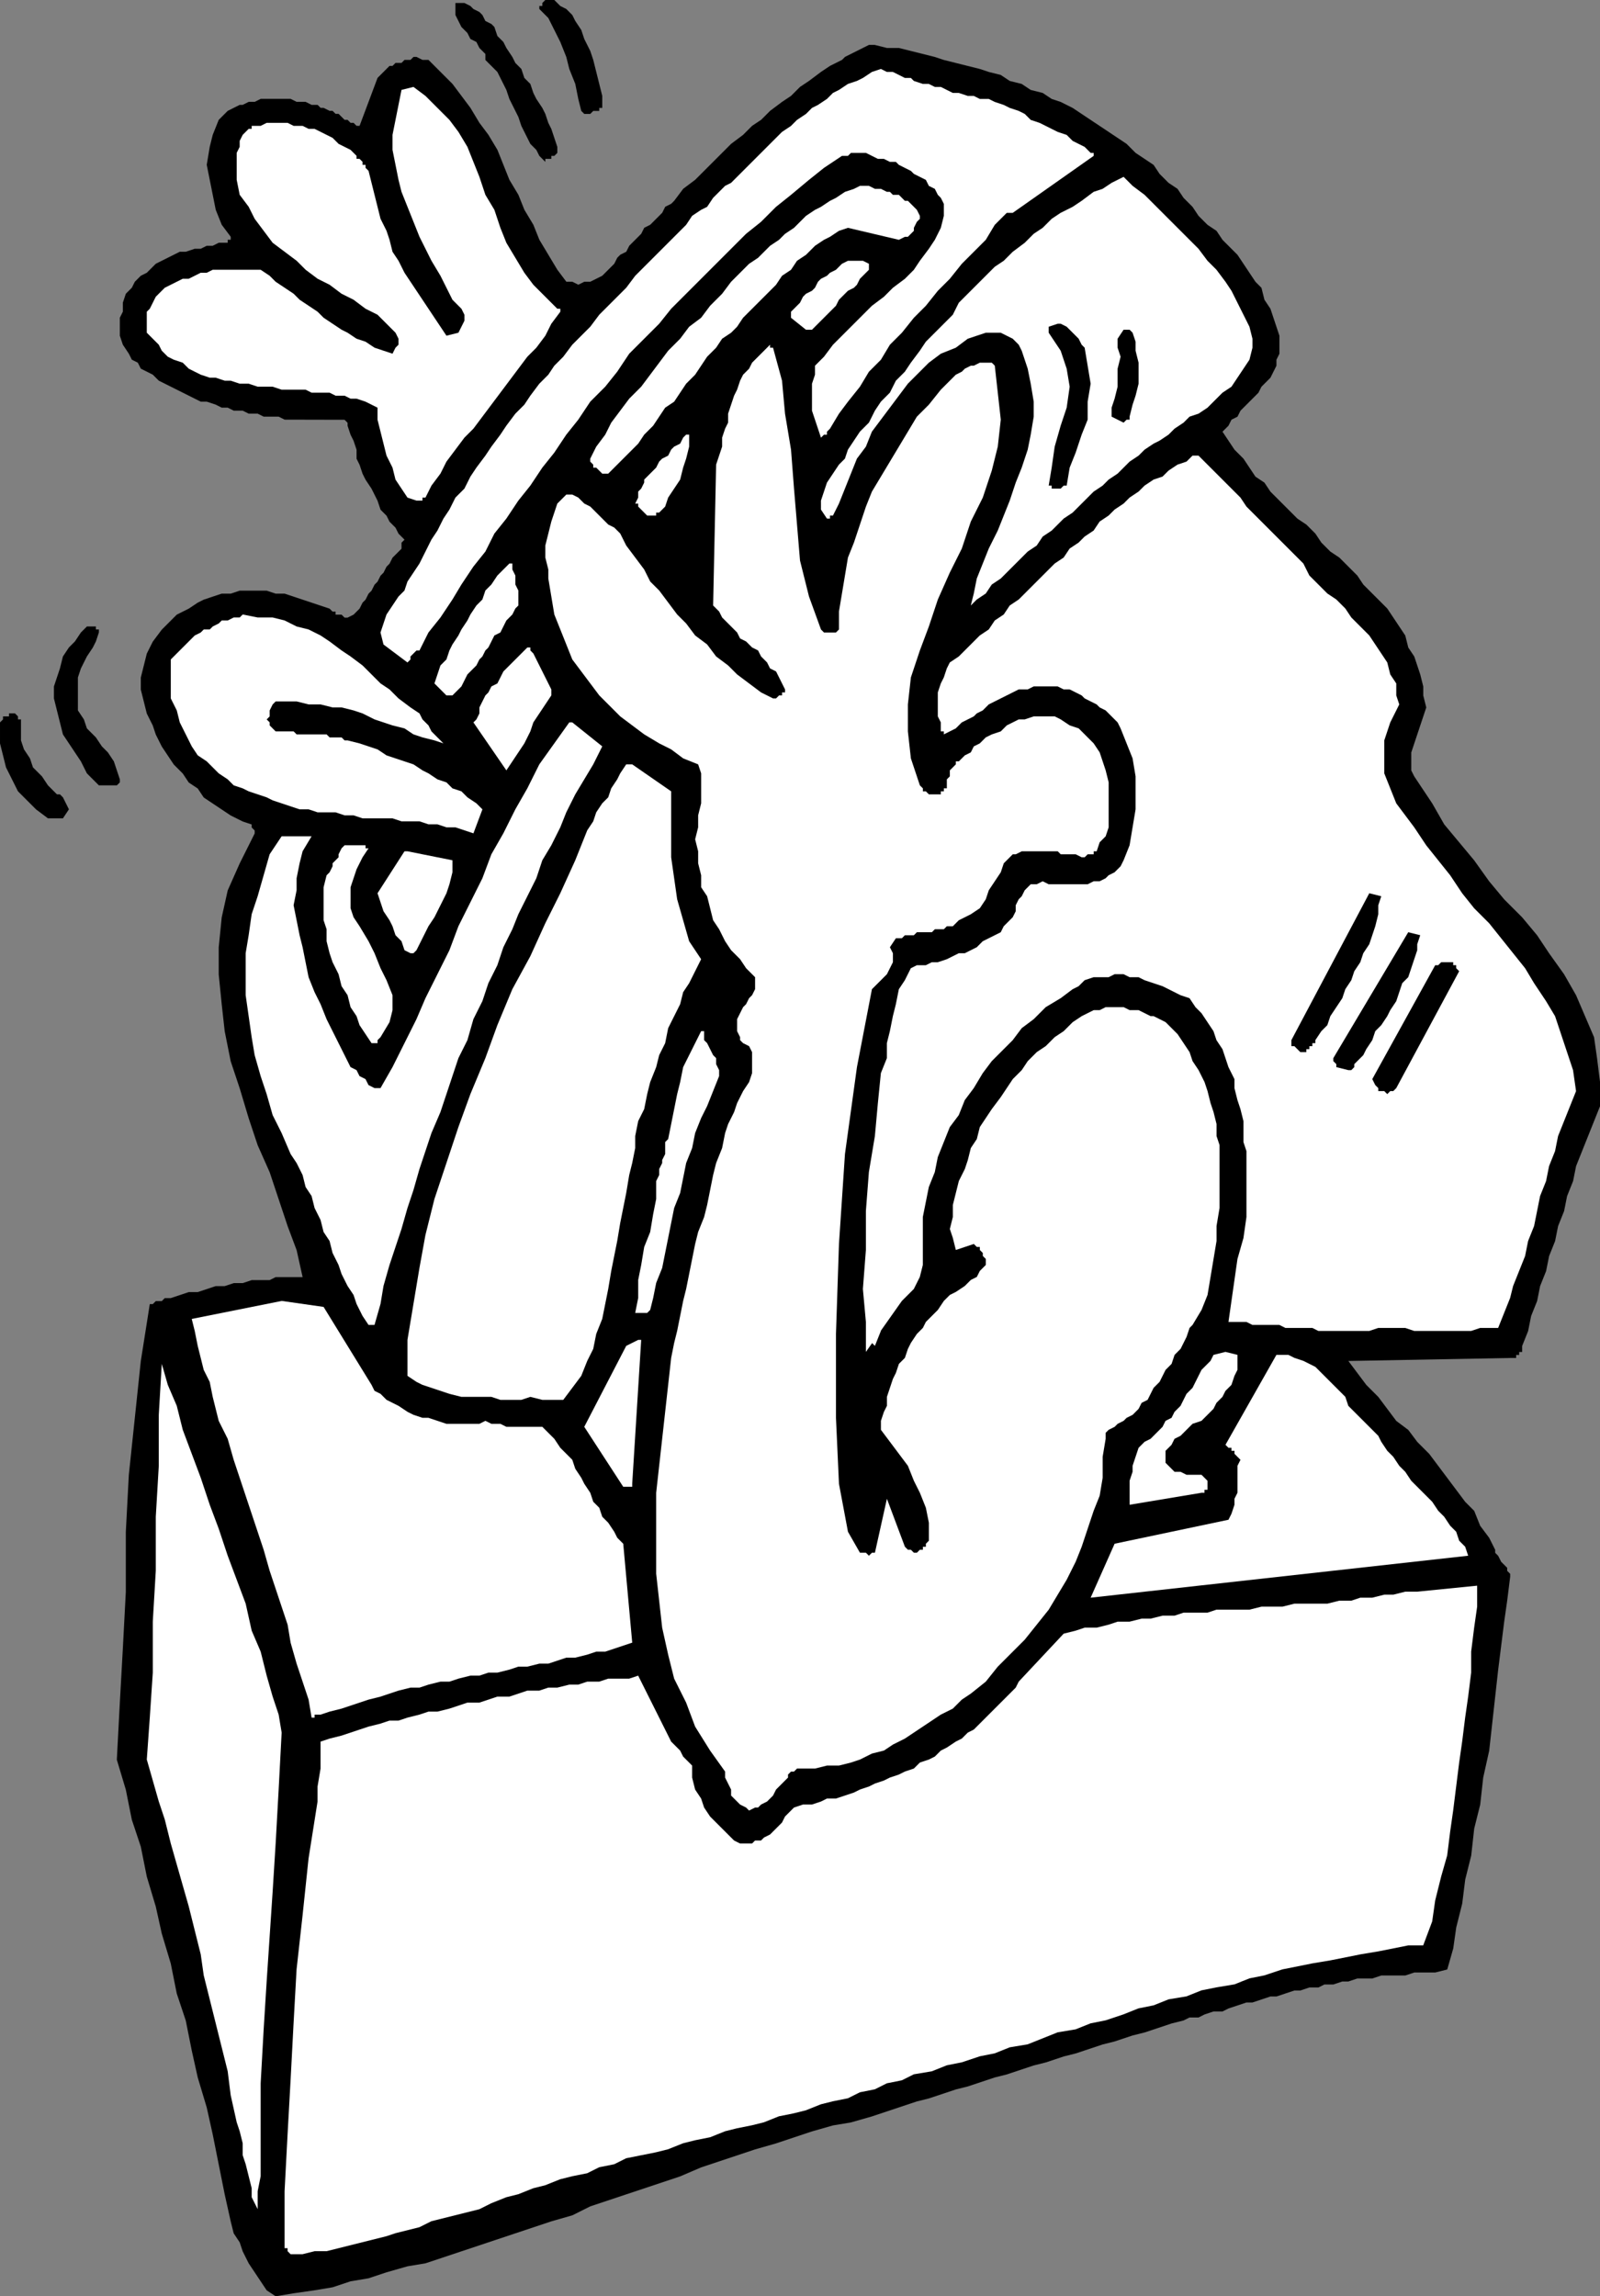 <svg xmlns="http://www.w3.org/2000/svg" width="534" height="766" fill-rule="evenodd" stroke-linecap="round" preserveAspectRatio="none"><rect width="100%" height="100%" fill="#808080" stroke="none"/><style>.brush0{fill:#fff}.brush1{fill:#000}.pen1{stroke:none}</style><path d="M182 0h3l1 1 1 1 2 1 1 1 1 1 1 2 2 3 1 3 2 4 1 3 1 4 1 4 1 4v4h-1v1h-2l-1 1h-2l-1-1-1-4-1-5-2-5-1-4-2-5-2-4-2-4-3-3V2h1V1l1-1zm-29 1h2l2 1 1 1 2 1 1 1 1 2 2 1 1 1 1 3 2 2 1 2 2 3 1 2 2 2 1 3 2 2 1 3 1 2 2 3 1 2 1 3 1 2 1 3 1 3v2l-1 1h-1v1h-2v1l-2-2-1-2-2-2-1-2-1-2-1-2-1-3-1-2-1-2-1-2-1-3-1-2-1-2-1-2-2-2-2-2v-2l-2-2-1-2-2-1-1-2-2-2-1-2-1-2V1h1z" class="pen1 brush1"/><path d="m292 15 4 1h4l4 1 4 1 4 1 3 1 4 1 4 1 4 1 3 1 4 1 3 2 4 1 3 2 4 1 3 2 3 1 4 2 3 2 3 2 3 2 3 2 3 2 3 2 3 3 3 2 3 2 2 3 3 3 3 2 2 3 3 3 2 3 3 3 3 2 2 3 3 3 2 2 2 3 2 3 2 3 2 2 1 4 2 3 1 3 1 3 1 3v6l-1 2v2l-1 2-1 2-2 2-1 1-1 2-2 2-1 1-2 2-1 1-1 2-2 1-1 2-2 2 2 3 2 3 3 3 2 3 2 3 3 2 2 3 3 3 3 3 3 3 3 2 3 3 2 3 3 3 3 2 3 3 3 3 2 3 3 3 2 2 3 3 2 3 2 3 2 3 1 4 2 3 1 3 1 3 1 4v3l1 4-1 3-1 3-1 3-1 3-1 3v6l1 2 2 3 4 6 4 7 5 6 5 6 5 7 5 6 6 6 5 6 4 6 5 7 4 7 3 7 3 7 1 7 1 8v8l-2 5-2 5-2 5-2 5-1 5-2 5-1 5-2 5-1 5-2 5-1 5-2 5-1 5-2 5-1 5-2 5v2h-1v1h-1v1h-2l-54 1 3 4 3 4 4 4 3 4 3 4 4 3 3 4 4 4 3 4 3 4 3 4 3 4 3 3 2 5 3 4 2 4v1l1 1 1 2 1 1 1 1v1l1 1v1l-1 8-1 7-1 8-1 8-1 9-1 9-1 9-2 9-1 9-2 8-1 9-2 8-1 8-2 8-1 7-2 7-4 1h-7l-3 1h-8l-3 1h-5l-3 1h-2l-3 1h-3l-2 1h-3l-3 1h-2l-3 1-3 1h-2l-3 1-3 1h-2l-3 1-3 1-2 1h-3l-3 1-2 1h-3l-2 1-4 1-3 1-3 1-3 1-4 1-3 1-3 1-4 1-3 1-3 1-3 1-4 1-3 1-3 1-4 1-3 1-3 1-3 1-4 1-3 1-3 1-3 1-4 1-3 1-3 1-3 1-4 1-3 1-3 1-3 1-3 1-3 1-7 2-6 1-7 2-6 2-6 2-7 2-6 2-6 2-6 2-7 3-6 2-6 2-6 2-6 2-6 2-6 3-7 2-6 2-6 2-6 2-6 2-6 2-6 2-6 2-6 1-7 2-6 2-6 1-6 2-6 1-7 1-6 1-3-2-2-3-2-3-2-3-2-4-1-3-2-3-1-4-2-9-2-10-2-10-2-9-3-10-2-9-2-10-3-9-2-10-3-10-2-9-3-10-2-10-3-9-2-10-3-10 1-19 1-18 1-19v-20l1-19 2-19 2-19 3-19h1l1-1h2l1-1h2l3-1 3-1h3l3-1 3-1h3l3-1h3l3-1h6l2-1h9l-2-9-3-8-3-9-3-9-4-9-3-9-3-10-3-9-2-10-1-9-1-10v-9l1-10 2-9 4-9 5-10v-1l-1-1v-1l-3-1-4-2-3-2-3-2-3-2-2-3-3-2-2-3-3-3-2-3-2-3-2-4-1-3-2-4-1-4-1-4v-4l1-4 1-4 2-4 3-4 2-2 3-3 4-2 3-2 2-1 3-1 3-1h3l3-1h9l3 1h3l3 1 3 1 3 1 3 1 3 1 1 1h1v1h2l1 1h1l2-1 1-1 1-1 1-2 1-1 1-2 1-1 1-2 1-1 1-2 1-1 1-2 1-1 1-2 1-1 2-2v-2l1-1-2-2-1-2-2-2-1-2-2-2-1-3-1-2-1-2-2-3-1-2-1-3-1-2v-3l-1-3-1-2-1-3v-1l-1-1H95l-2-1h-5l-2-1h-3l-2-1h-3l-2-1h-2l-2-1-3-1h-2l-2-1-2-1-2-1-2-1-2-1-2-1-2-1-2-2-2-1-2-1-1-2-2-1-1-2-2-3-1-3v-6l1-2v-3l1-3 2-2 1-2 2-2 2-1 2-2 1-1 2-1 2-1 2-1 2-1h2l3-1h2l2-1h2l2-1h3v-1h1v-1l-3-4-2-5-1-5-1-5-1-5 1-6 1-4 2-5 2-2 1-1 2-1 2-1h1l2-1h2l2-1h10l2 1h3l2 1h2l1 1h1l2 1h1l1 1h1l1 1 1 1h1l1 1h1l1 1h1l6-16 1-1 1-1 1-1 1-1h1l1-1h2l1-1h2l1-1h1l2 1h2l4 4 4 4 3 4 3 4 3 5 3 4 3 5 2 5 2 5 3 5 2 5 3 5 2 5 3 5 3 5 3 4h2l2 1 2-1h2l2-1 2-1 1-1 2-2 1-1 1-2 1-1 2-1 1-2 1-1 2-2 1-1 1-2 2-1 1-1 2-2 1-1 1-2 2-1 1-1 3-4 4-3 3-3 3-3 3-3 3-3 4-3 3-3 3-2 3-3 4-3 3-2 3-3 3-2 4-3 3-2 2-1 2-1 1-1 2-1 2-1 2-1 2-1h2z" class="pen1 brush1"/><path d="m294 23 2 1h2l2 1 2 1h2l1 1 3 1h2l2 1h2l2 1 2 1h2l3 1h2l2 1h3l2 1 3 1 2 1 3 1 2 1 2 2 3 1 2 1 2 1 2 1 3 1 2 2 2 1 2 1 2 2h1v1l-27 19h-2l-4 4-3 5-4 4-4 4-4 5-4 4-4 5-4 4-4 5-4 4-3 5-4 4-3 5-4 5-3 4-3 5-1 1v1h-1l-1 1-1-3-1-3-1-3v-9l1-3v-3l3-3 3-4 3-3 3-3 4-4 3-3 4-3 3-3 4-3 3-3 2-3 3-4 2-3 2-4 1-4v-4l-1-2-1-1-1-2-2-1-1-2-2-1-2-1-1-1-2-1-2-1-1-1h-2l-2-1h-2l-2-1-2-1h-5l-1 1h-2l-6 4-5 4-6 5-5 4-5 5-5 4-5 5-5 5-5 5-5 5-5 5-4 5-5 5-5 5-4 6-4 5-5 5-4 6-4 5-4 6-4 5-4 6-4 5-4 6-4 5-3 6-4 5-4 6-3 5-4 6-4 5-3 6h-1l-1 1-1 1v1l-1 1-8-6-1-4 1-3 1-3 2-3 2-3 2-2 1-3 2-3 2-3 2-4 2-4 2-3 2-4 2-3 2-4 3-3 2-4 2-3 3-4 2-3 3-4 2-3 3-4 3-3 2-3 3-4 3-3 2-3 3-3 3-4 3-3 3-3 3-4 3-3 3-3 3-3 3-4 3-3 3-3 3-3 2-2 2-2 2-2 2-2 2-3 3-2 2-1 2-3 2-2 2-2 2-1 2-2 2-2 2-2 2-2 2-2 2-2 3-3 2-2 3-2 2-2 3-2 2-2 2-1 3-2 2-2 2-1 3-2 3-1 2-1 3-2 3-1zm-156 6 4 3 4 4 4 4 3 4 3 5 2 5 2 5 2 6 3 5 2 6 2 5 3 5 3 5 3 4 4 4 4 4h1v1l-3 4-2 4-3 4-3 3-3 4-3 4-3 4-3 4-3 4-3 4-3 3-3 4-3 4-2 4-3 4-2 4h-1v1h-2l-3-1-2-3-2-3-1-4-2-4-1-4-1-4-1-4v-4l-2-1-2-1-3-1h-2l-2-1h-3l-2-1h-6l-2-1h-8l-3-1h-5l-3-1h-3l-3-1h-2l-3-1h-2l-3-1-2-1-2-1-2-2-3-1-2-1-2-2-1-2-2-2-2-2v-7l1-1 1-2 1-2 2-2 1-1 2-1 2-1 2-1h2l2-1 2-1h2l2-1h16l3 2 2 2 3 2 3 2 2 2 3 2 3 2 2 2 3 2 3 2 2 1 3 2 3 1 3 2 3 1 3 1 1-2 1-1v-2l-1-2-3-3-3-3-4-2-4-3-4-2-4-3-4-2-4-3-3-3-4-3-4-3-3-4-3-4-2-4-3-4-1-5v-9l1-2v-2l1-2 1-1 1-1h1v-1h3l2-1h7l2 1h3l2 1h2l2 1 2 1 2 1 2 2 2 1 2 1 2 2v1h1l1 1v1h1v1l1 1 1 4 1 4 1 4 1 4 2 4 1 3 1 4 2 3 2 4 2 3 2 3 2 3 2 3 2 3 2 3 2 3 4-1 1-2 1-2v-2l-1-2-3-3-2-4-2-4-3-5-2-4-2-4-2-5-2-5-2-5-1-4-1-5-1-5v-5l1-5 1-5 1-5 4-1zm237 30 3 3 4 3 3 3 3 3 3 3 3 3 3 3 3 3 3 4 3 3 3 4 2 3 2 4 2 4 2 4 1 4v3l-1 4-2 3-2 3-2 3-3 2-3 3-2 2-3 2-3 1-2 2-3 2-2 2-3 2-2 1-3 2-2 2-3 2-2 2-2 2-3 2-2 2-3 2-2 2-3 3-2 2-3 2-2 2-2 2-3 2-2 3-3 2-2 2-2 2-3 3-2 2-3 2-2 3-3 2-2 2 1-4 1-5 2-5 2-5 3-6 2-5 2-5 2-6 2-5 2-6 1-5 1-6v-5l-1-6-1-5-2-6-1-2-1-1-1-1-2-1-2-1h-5l-6 2-4 3-5 2-4 3-4 4-3 3-3 4-3 4-3 4-3 4-2 5-3 4-2 5-2 5-2 5-2 4h-1v1h-1l-2-3v-3l1-3 1-3 2-3 2-3 2-2 1-3 2-3 2-3 3-3 2-4 2-3 3-3 2-4 3-3 2-3 3-4 2-3 3-3 3-3 3-3 2-4 3-3 3-3 3-3 3-3 3-2 3-3 4-3 3-3 3-2 3-3 3-2 4-2 3-2 4-3 3-1 3-2 4-2z" class="pen1 brush0"/><path d="M287 62h3l2 1h2l2 1h1l1 1h2l1 1 1 1h1l1 1 1 1 1 1 1 2v1l-1 1-1 2v1l-1 1-1 1h-1l-2 1-17-4-3 1-3 2-2 1-3 2-3 3-3 2-2 3-3 2-2 3-3 3-3 3-2 2-3 3-2 3-2 2-3 2-2 3-3 3-2 3-2 3-3 3-2 3-2 3-3 2-2 3-2 3-3 3-2 3-2 2-3 3-3 3-2 2h-2l-1-1-1-1h-1v-1l-1-1v-1l2-4 3-4 2-4 3-4 3-4 4-4 3-4 3-4 3-4 4-4 3-4 4-3 3-4 4-4 3-4 3-3 3-3 3-2 2-2 2-2 3-2 2-2 3-2 2-2 2-2 3-2 2-1 3-2 2-1 3-2 3-1 2-1z" class="pen1 brush0"/><path d="M285 87h3l2 1v2l-1 1-1 1-1 1-1 2-1 1-2 1-1 1-1 1-1 1-1 2-1 1-1 1-1 1-1 1-1 1-1 1-1 1-1 1h-2l-5-4v-2l1-1 1-1 1-1 1-2 1-1 2-1 1-1 1-2 1-1 2-1 1-1 2-1 1-1 1-1 2-1h2z" class="pen1 brush0"/><path d="M353 108h1l2 1 1 1 1 1 1 1 1 1 1 2 1 1 1 6 1 6-1 6v6l-2 5-2 6-2 5-1 6h-1l-1 1h-3v-1h-1l1-6 1-7 2-7 2-6 1-7-1-6-2-6-4-6v-2l3-1zm22 2h2l1 1 1 3v3l1 4v7l-1 4-1 3-1 4v1h-1l-1 1-4-2v-3l1-3 1-4v-6l1-4-1-3v-3l2-3z" class="pen1 brush1"/><path d="M257 116h1l3 11 1 11 2 12 1 13 1 12 1 12 3 12 4 11 1 1h4l1-1v-6l1-6 1-6 1-6 2-5 2-6 2-6 2-5 3-5 3-5 3-5 3-5 3-5 4-4 4-5 4-4 1-1 2-1 1-1 2-1h1l2-1h4l1 1 1 9 1 9-1 9-2 8-3 9-4 8-3 9-4 8-4 9-3 9-3 8-3 9-1 9v9l1 9 3 9 1 1v1h1l1 1h4v-1h1v-1h1v-3l1-1v-2l1-1 1-1v-1h1l2-2 2-1 1-2 2-1 2-2 2-1 3-1 2-2 2-1 2-1h2l3-1h7l2 1 3 2 3 1 3 3 2 2 2 3 1 3 1 3 1 4v15l-1 3-2 2-1 3h-1v1h-2l-1 1h-1l-2-1h-5l-1-1h-12l-2 1h-1l-1 1-2 2-1 3-2 3-2 3-1 3-2 3-3 2-2 1-2 1-1 1-1 1h-2l-1 1h-3l-1 1h-5l-1 1h-3l-1 1h-2l-2 3 1 2v3l-1 2-1 2-2 2-3 3-5 26-4 29-2 30-1 30v28l1 22 3 16 4 7h2l1 1 1-1h1l4-18 6 16 1 1h1l1 1h1l1-1h1v-1h1v-1l1-1v-6l-1-5-2-5-2-4-2-5-3-4-3-4-3-4v-3l1-3 1-2v-3l1-3 1-3 1-2 1-3 2-2 1-3 1-2 2-3 2-2 1-2 2-2 2-2 2-3 2-2 2-1 3-2 2-2 2-1 1-2 2-2v-2l-1-1v-1l-1-1v-1h-1l-1-1-6 2-1-4-1-3 1-4v-4l1-4 1-4 2-4 1-3 1-4 2-3 1-4 2-3 2-3 3-4 2-3 2-3 3-3 2-3 3-3 3-2 3-3 3-2 3-3 3-2 2-1 2-1h2l2-1h6l2 1h3l2 1 2 1h1l2 1 2 1 1 1 3 3 2 3 2 3 1 3 2 3 2 4 1 3 1 4 1 3 1 4v4l1 3v21l-1 6v5l-1 6-1 6-1 6-2 5-3 5-1 1-1 3-1 2-1 2-2 2-1 3-2 2-1 2-1 2-2 2-1 2-1 2-2 1-1 2-1 1-1 1-2 1-1 1-2 1-1 1-2 1-1 1v2l-1 6v7l-1 6-2 5-2 6-2 6-2 5-3 6-3 5-3 5-4 5-4 5-4 4-5 5-4 5-5 4-3 2-3 3-4 2-3 2-3 2-3 2-3 2-4 2-3 2-4 1-4 2-3 1-4 1h-4l-4 1h-6l-1 1h-1l-1 1v1l-1 1-1 1-1 1-1 1-1 2-1 1-1 1-2 1-1 1h-1l-2 1-1-1-2-1-1-1-2-2v-2l-1-2-1-2v-2l-5-7-5-8-3-8-4-8-2-8-2-9-1-9-1-9v-27l1-9 1-9 1-9 1-9 1-9 1-5 1-4 1-5 1-5 1-4 1-5 1-5 1-5 1-4 2-5 1-4 1-5 1-5 1-4 2-5 1-5 1-3 2-4 1-3 2-4 2-3 1-3v-7l-1-2-2-1-1-1v-1l-1-2v-4l1-2 1-2 1-1 1-2 1-1 1-2v-4l-3-3-2-3-3-3-2-3-2-4-2-3-1-4-1-4-2-3v-4l-1-4v-4l-1-4 1-4v-4l1-4v-10l-1-3-5-2-4-3-4-2-5-3-4-3-4-3-3-3-4-4-3-4-3-4-3-4-2-5-2-5-2-5-1-6-1-6v-3l-1-4v-4l1-4 1-4 1-3 1-3 3-3h2l2 1 2 2 2 1 2 2 2 2 2 2 2 1 2 2 2 4 3 4 3 4 2 4 3 3 3 4 3 4 3 3 3 4 4 3 3 4 4 3 3 3 4 3 4 3 4 2h1l1-1h1v-1h1v-1l-1-2-1-2-1-2-2-1-1-2-2-2-1-2-2-1-2-2-2-1-1-2-2-2-2-2-1-1-1-2-2-2 1-47 1-3 1-3v-3l1-3 1-2v-3l1-3 1-3 1-2 1-3 1-2 2-2 1-2 2-2 2-2 2-2v1z" class="pen1 brush0"/><path d="M230 146v3l-1 4-1 3-1 4-2 3-2 3-1 3-2 2h-1v1h-3l-1-1-1-1-1-1v-1h-1l1-2v-2l1-1 1-2v-1l2-2 1-1 1-1 1-2 1-1 2-1 1-2 1-1 2-1 1-2 1-1h1v1zm168 6h2l2 2 2 2 2 2 2 2 2 2 2 2 2 2 2 3 2 2 2 2 2 2 2 2 2 2 2 2 2 2 2 2 3 3 2 4 3 3 3 3 3 2 3 3 2 3 3 3 3 3 2 3 2 3 2 3 1 4 2 3v4l1 3-3 6-2 6v11l2 5 2 5 3 4 3 4 4 6 4 5 4 5 4 6 4 5 5 5 4 5 4 5 4 5 3 5 4 6 3 5 2 6 2 6 2 6 1 7-2 5-2 5-2 5-1 5-2 5-1 5-2 5-1 5-1 5-2 5-1 5-2 5-2 5-1 4-2 5-2 5h-6l-3 1h-19l-3-1h-9l-3 1h-17l-2-1h-9l-2-1h-9l-2-1h-6l1-7 1-7 1-7 2-7 1-7v-22l-1-3v-7l-1-4-1-3-1-4v-3l-2-4-1-3-1-3-2-3-1-3-2-3-2-3-2-2-2-3-3-1-2-1-2-1-2-1-3-1-3-1-2-1h-3l-2-1h-3l-2 1h-5l-3 1-2 2-2 1-4 3-5 3-4 4-4 3-3 4-4 4-3 3-3 4-3 5-3 4-2 5-3 4-2 5-2 5-1 5-2 5-1 5-1 5v16l-1 4-2 4-4 4-12 17v-10l-1-11 1-13v-13l1-13 2-12 1-11 1-10 2-5v-5l1-4 1-5 1-4 1-5 2-3 2-4 2-1h3l2-1h2l3-1 2-1 2-1h2l2-1 2-1 2-2 2-1 2-1 2-1 1-2 2-2 1-1 1-2v-2l1-2 1-1 1-2 1-1 1-1h2l2-1 2 1h13l2-1h2l2-1 1-1 2-1 2-2 1-2 2-5 1-6 1-6v-11l-1-6-2-5-2-5-1-2-1-1-2-2-1-1-2-1-1-1-2-1-2-1-1-1-2-1-2-1h-2l-2-1h-8l-2 1h-3l-2 1-2 1-2 1-2 1-2 1-2 2-2 1-1 1-2 1-2 1-2 2-2 1-2 1v-1h-1v-3l-1-2v-8l1-3 1-2 1-3 1-2 3-2 2-2 3-3 2-2 3-2 2-3 3-2 2-3 3-2 2-2 3-3 2-2 3-3 2-2 3-2 2-3 3-2 2-2 3-2 2-3 3-2 2-2 3-2 2-2 3-2 2-2 3-2 3-1 2-2 3-2 3-1 2-2zm-227 36v2l1 2v3l1 2v5l-1 1-1 2-2 2-1 2-1 2-2 1-1 2-1 2-1 1-1 2-1 1-1 2-2 2-1 1-1 2-1 2-1 1-2 2h-2l-4-4 1-3 1-3 2-2 1-3 1-2 2-3 1-2 2-3 1-2 2-3 2-2 1-3 2-2 2-3 2-2 2-2h1zm-90 17 5 1h5l4 1 4 2 4 1 4 2 3 2 4 3 3 2 4 3 3 3 3 3 3 2 3 3 4 3 3 2 1 2 1 1 1 1 1 2 1 1 1 1 1 1 1 1-3-1-4-1-3-1-3-2-4-1-3-1-3-1-4-2-3-1-4-1h-3l-4-1h-4l-4-1h-7l-1 1-1 2v2l-1 1 1 1v1l1 1 1 1h6l1 1h10l1 1h4l1 1h1l4 1 3 1 3 1 3 2 3 1 3 1 3 1 3 2 2 1 3 2 3 1 2 2 3 1 2 2 3 2 2 2-3 8-3-1-3-1h-3l-3-1h-3l-3-1h-6l-3-1h-10l-3-1h-3l-3-1h-6l-3-1h-3l-3-1-3-1-3-1-2-1-3-1-3-1-2-1-3-1-2-2-3-2-2-2-2-2-3-2-2-3-2-4-2-4-1-4-2-4v-13l2-2 1-1 1-1 2-2 1-1 1-1 2-1 1-1h2l1-1 2-1 1-1h2l2-1h2l1-1z" class="pen1 brush0"/><path d="M31 209h1v1h1v1l-1 3-1 2-2 3-2 4-1 3v11l2 3 1 3 3 3 2 3 2 2 2 3 1 3 1 3v1l-1 1h-6l-1-1-3-3-2-4-2-3-2-3-2-3-1-4-1-4-1-4v-4l1-3 1-3 1-4 2-3 2-2 2-3 2-2h2z" class="pen1 brush1"/><path d="m177 217 1 1 1 2 1 2 1 2 1 2 1 2 1 2v2l-2 3-2 3-2 3-1 3-2 4-2 3-2 3-2 3-11-16 1-1 1-2v-2l1-2 1-2 1-1 1-2 2-1 1-2 1-2 1-1 2-2 1-1 1-1 2-2 1-1h1v1z" class="pen1 brush0"/><path d="M3 238h2l1 1v1h1v7l1 3 2 3 1 3 3 3 2 3 2 2 1 1h1l1 1 2 4-2 3h-5l-4-3-3-3-3-3-2-4-2-4-1-4-1-4v-7l1-1v-1h2v-1z" class="pen1 brush1"/><path d="M190 241h1l10 8-3 6-3 5-3 5-3 6-2 5-3 6-3 5-2 6-3 6-3 6-2 5-3 6-2 6-3 6-2 6-3 6-2 7-3 6-2 6-2 6-2 6-3 7-2 6-2 6-2 7-2 6-2 7-2 6-2 6-2 7-1 6-2 7h-2l-2-3-2-4-1-3-2-3-2-4-1-3-2-4-1-4-2-3-1-4-2-4-1-4-2-3-1-4-2-4-2-3-3-7-3-6-2-7-2-6-2-7-1-6-1-7-1-7v-14l1-6 1-7 2-6 2-7 2-7 4-6h10l-3 5-1 4-1 5v4l-1 5 1 5 1 5 1 4 1 5 1 5 2 5 2 4 2 5 2 4 2 4 2 4 1 2 1 2 2 1 1 2 2 1 1 2 2 1h2l4-7 4-8 4-8 3-7 4-8 4-8 3-8 4-8 4-8 3-8 4-7 4-8 4-7 4-8 5-7 5-7zm21 14 13 9v22l1 7 1 7 2 7 2 7 4 6-2 4-2 4-2 3-1 4-2 4-2 4-1 5-2 4-1 4-2 5-1 4-1 5-2 4-1 5v4l-1 5-1 4-1 6-1 5-1 5-1 6-1 5-1 5-1 6-1 5-1 5-2 5-1 5-2 4-2 5-3 4-3 4h-7l-4-1-3 1h-7l-3-1h-10l-4-1-3-1-3-1-3-1-2-1-3-2v-12l2-12 2-12 2-11 3-12 4-12 4-12 4-11 5-12 4-11 5-12 6-11 5-11 5-10 5-11 4-10 2-3 1-3 2-3 2-2 1-3 2-3 1-2 2-3h2z" class="pen1 brush0"/><path d="M115 282h7v1h1l-2 3-2 4-1 3-1 3v7l1 3 2 3 3 5 2 4 2 5 2 4 2 5v5l-1 4-3 5-1 1v1h-2l-2-3-2-3-1-3-2-3-1-4-2-3-1-4-2-4-1-3-1-4v-4l-1-3v-11l1-4 1-1 1-2v-1l1-1 1-1v-1l1-2 1-1zm21 2 15 3v4l-1 4-1 3-2 4-2 4-2 3-2 4-2 4-1 1h-1l-2-1-1-3-2-2-1-3-1-2-2-3-1-3-1-3 9-14h1z" class="pen1 brush0"/><path d="m457 298 4 1-1 3v3l-1 4-1 3-1 3-2 3-1 3-2 3-1 3-2 3-1 3-2 3-2 3-1 3-2 2-2 3v1h-1v1h-1v1h-1v1h-2l-1-1-1-1h-1v-2l26-49zm13 13 4 1-1 3v2l-1 3-1 3-1 3-2 2-1 3-1 3-2 3-1 2-2 3-2 2-1 3-2 3-1 2-2 2-1 1v1l-1 1h-1l-4-1v-1l-1-1v-1l25-42zm12 10h3v1h1v1l1 1-21 39-1 1h-1l-1 1-1-1h-2v-1l-1-1-1-2 21-38h1l1-1h1z" class="pen1 brush1"/><path d="M235 344v3l1 1 1 2 1 2 1 1v2l1 2v2l-2 5-2 5-2 4-2 5-1 5-2 5-1 5-1 5-2 5-1 5-1 5-1 5-1 5-2 5-1 5-1 4-1 1h-4l1-5v-6l1-5 1-6 2-5 1-6 1-5v-6l1-2v-2l1-2v-1l1-2v-4l1-1 1-5 1-5 1-5 1-4 1-5 2-4 2-4 2-4h1zM94 434l14 2 16 26 1 2 2 1 2 2 2 1 2 1 3 2 2 1 3 1h2l3 1 3 1h11l2-1 2 1h3l2 1h12l2 2 2 2 2 3 2 2 2 2 1 3 2 3 1 2 2 3 1 3 2 2 1 3 2 2 2 3 1 2 2 2 3 33-3 1-3 1-3 1h-3l-3 1-4 1h-3l-3 1-3 1h-3l-4 1h-3l-3 1-4 1h-3l-3 1h-3l-4 1-3 1h-3l-4 1-3 1h-3l-4 1-3 1-3 1-4 1-3 1-3 1-3 1-4 1-3 1h-2v1h-1l-1-6-2-6-2-6-2-7-1-6-2-6-2-6-2-6-2-7-2-6-2-6-2-6-2-6-2-6-2-7-3-6-1-4-1-4-1-5-2-4-1-4-1-4-1-5-1-4 30-6zm198 10h2l-2 5-1-1v-4h1zm-79 3h1l-3 48v1h-3l-13-20 14-27 4-2zm196 4 4 1v5l-1 2-1 3-2 2-1 2-2 2-1 2-2 2-2 2-3 1-2 2-2 2-2 1-1 2-2 2v4l1 1 1 1 1 1h2l2 1h5l1 1 1 1v3h-1v1h-1l-24 4v-8l1-3v-2l1-3 1-3 2-2 2-1 2-2 2-2 1-2 2-1 1-2 2-2 1-2 1-2 2-2 1-2 1-2 1-2 1-1 2-2 1-2 4-1z" class="pen1 brush0"/><path d="M427 452h3l2 1 3 1 2 1 2 1 2 2 2 2 2 2 2 2 2 2 1 3 2 2 2 2 2 2 2 2 2 2 1 2 2 3 2 2 2 3 2 2 2 3 2 2 3 3 2 2 2 3 2 2 2 3 2 2 1 3 2 2 1 3-126 14 8-18 38-8 1-2 1-3v-2l1-2v-9l1-2-1-1-1-1v-1h-1v-1h-1l-1-1 17-30h1zM94 578l-1 19-1 18-1 16-1 15-1 15-1 16-1 18v31l-1 5v6l-2-4v-3l-1-4-1-4-1-3v-4l-1-4-1-3-2-9-1-8-2-8-2-8-2-8-2-8-1-7-2-8-2-8-2-7-2-7-2-7-2-8-2-6-2-7-2-7 1-14 1-15v-17l1-17v-18l1-17v-17l1-17 2 7 3 7 2 8 3 8 3 8 3 9 3 8 3 9 3 8 3 8 2 9 3 7 2 8 2 7 2 6 1 6zm379-47 20-2v7l-1 7-1 8v7l-1 8-1 7-1 8-1 7-1 8-1 8-1 7-1 8-2 7-2 8-1 7-3 8h-5l-5 1-5 1-6 1-5 1-5 1-6 1-5 1-5 1-6 2-5 1-5 2-6 1-5 1-5 2-6 1-5 2-5 1-5 2-6 2-5 1-5 2-6 1-5 2-5 2-6 1-5 2-5 1-6 2-5 1-5 2-6 1-4 2-5 1-4 2-5 1-4 2-5 1-4 1-5 2-4 1-5 1-5 2-4 1-5 1-4 1-5 2-5 1-4 1-5 2-4 1-5 1-5 1-4 2-5 1-4 2-5 1-4 1-5 2-4 1-5 2-4 1-5 2-4 2-4 1-4 1-4 1-4 1-4 2-4 1-4 1-3 1-4 1-4 1-4 1-4 1-4 1h-4l-4 1h-4l-1-1v-1h-1v-19l1-19 1-18 1-19 1-18 2-18 2-19 3-19v-5l1-6v-9l3-1 4-1 3-1 3-1 3-1 4-1 3-1h3l3-1 4-1 3-1h3l4-1 3-1 3-1h4l3-1 3-1h4l3-1 3-1h4l3-1h3l4-1h3l3-1h4l3-1h7l3-1 1 2 1 2 1 2 1 2 1 2 1 2 1 2 1 2 1 2 1 2 1 2 1 1 2 2 1 2 1 1 2 2v4l1 4 2 3 1 3 2 3 3 3 3 3 2 2 2 1h4l1-1h2l1-1 2-1 2-2 1-1 1-1 1-2 1-1 1-1 1-1 3-1h3l3-1 2-1h3l3-1 3-1 2-1 3-1 2-1 3-1 2-1 3-1 2-1 3-1 2-2 3-1 2-1 2-2 2-1 3-2 2-1 2-2 2-1 2-2 2-2 2-2 2-2 2-2 2-2 2-2 1-2 15-16 4-1 3-1h4l4-1 3-1h4l4-1h3l4-1h4l3-1h8l3-1h11l4-1h7l4-1h11l4-1h4l3-1h4l4-1h3l4-1h4z" class="pen1 brush0"/></svg>
